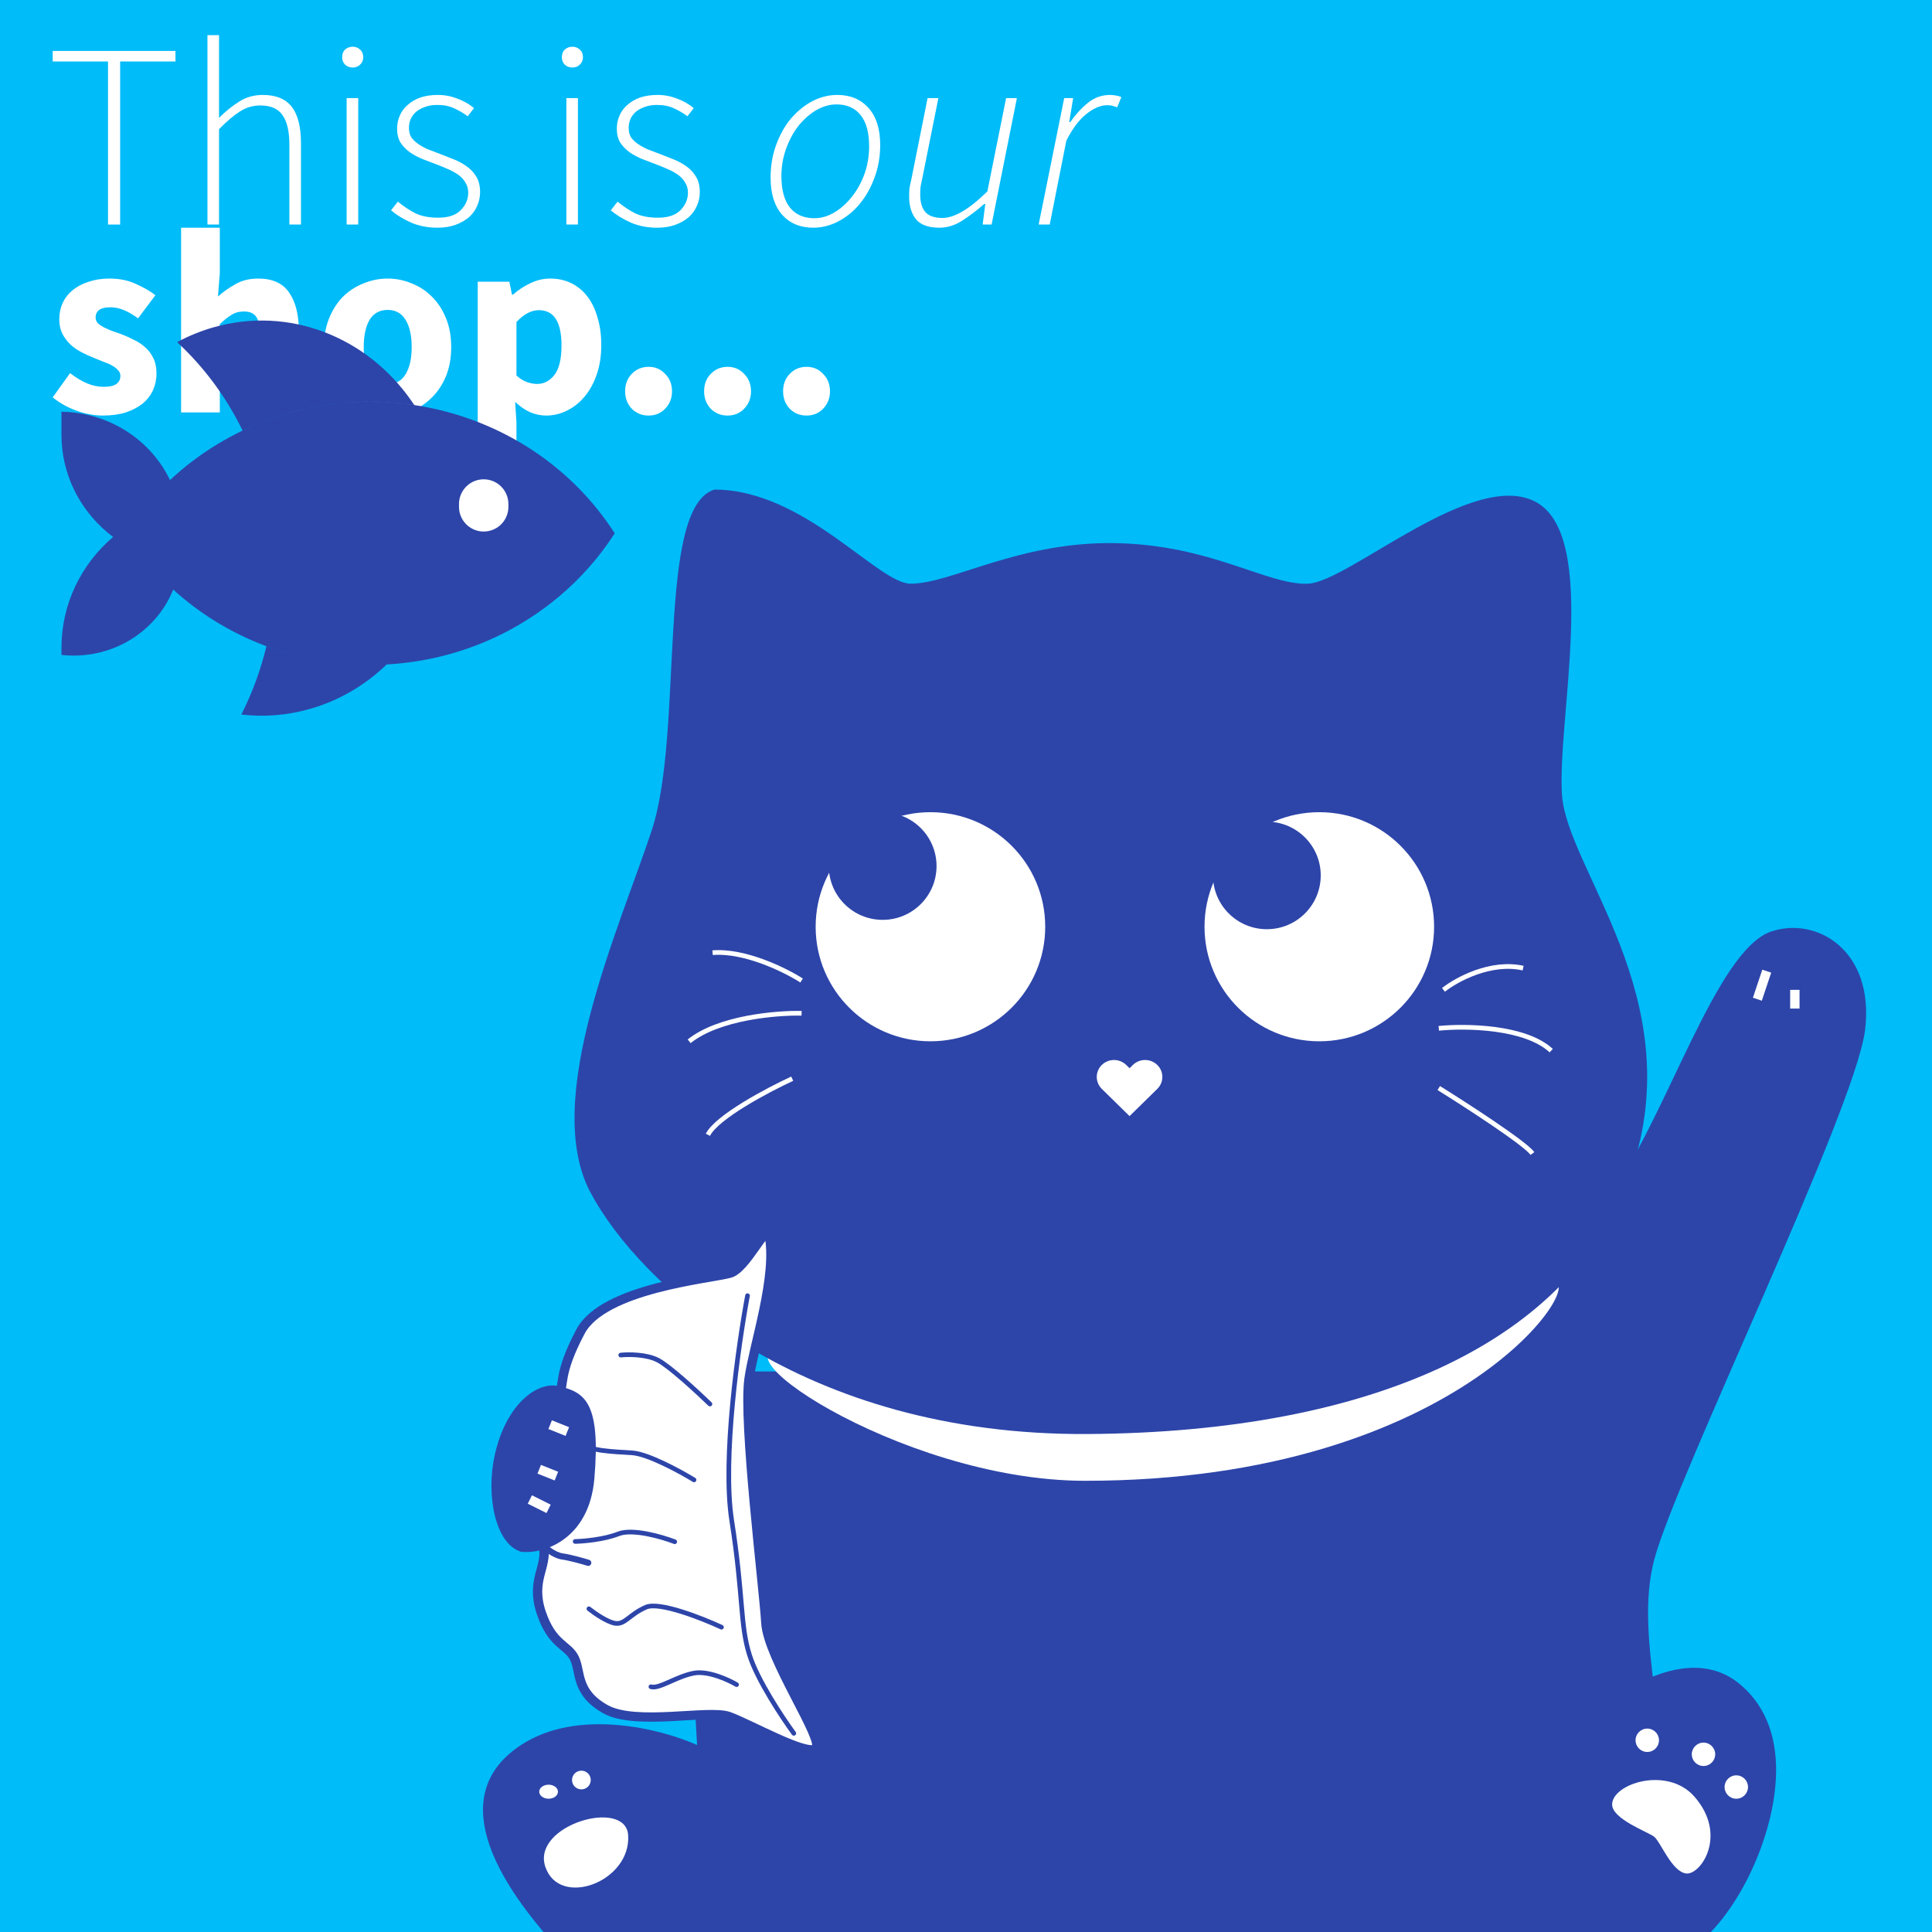 <svg width="880" height="880" viewBox="0 0 880 880" fill="none" xmlns="http://www.w3.org/2000/svg">
<rect x="0" y="0" width="880" height="880" fill="#808080" stroke="none"/>
<g clip-path="url(#clip0_615_21852)">
<rect width="880" height="880" fill="#00BCF9"/>
<path d="M731.276 547.121C692.18 599.053 680.246 614.905 550.776 624.687H307.857L317.511 794.841C301.668 787.69 263.445 777.678 237.304 794.841C204.626 816.296 221.708 854.025 259.584 893.235C289.884 924.602 334.098 911.73 352.417 901.373C395.986 898.907 493.523 893.827 535.112 893.235C652.143 891.569 724.449 941.487 753.455 828.132C763.11 790.403 743.801 747.494 753.455 710.504C763.11 673.514 845.297 504.975 849.541 468.973C853.809 432.769 827.435 417.406 806.86 424.25C781.252 432.768 758.654 510.758 731.918 546.268L731.276 547.121Z" fill="#2D45A9"/>
<path d="M494.224 674.481C666.888 674.481 725.672 579.699 706.561 583.971C518.553 625.995 529.379 637.088 363 614.85C314.162 608.323 408.669 674.481 494.224 674.481Z" fill="white"/>
<path d="M296.854 378.219C311.75 333.132 298.602 231.131 325.413 223C366.374 223 399.888 265.87 414.783 265.87C433.402 265.87 463.937 246.652 507.878 247.392C551.819 248.131 577.14 266.609 595.759 265.87C614.378 265.131 671.724 212.652 700.025 228.913C728.326 245.174 709.22 327.958 711.454 361.958C713.688 395.958 769.401 454.35 743.335 532.699C717.269 611.047 624.805 652.439 495.217 653.178C365.63 653.917 291.24 585.178 268.898 543.047C246.555 500.916 281.959 423.306 296.854 378.219Z" fill="#2D45A9"/>
<path d="M800.458 455.129L804.726 442.352" stroke="white" stroke-width="4.277"/>
<path d="M817.53 450.87V459.388" stroke="white" stroke-width="4.277"/>
<path d="M657.478 450.87C663.401 446.191 678.949 437.66 693.756 440.963" stroke="white" stroke-width="2.138"/>
<path d="M655.344 468.385C667.468 467.175 694.684 467.514 706.561 478.555" stroke="white" stroke-width="2.138"/>
<path d="M655.344 495.592C668.099 503.542 694.492 520.636 698.024 525.407" stroke="white" stroke-width="2.138"/>
<path d="M365.115 446.611C357.742 441.89 339.312 432.747 324.568 433.939" stroke="white" stroke-width="2.138"/>
<path d="M365.115 461.536C353.648 461.286 327.352 463.487 313.898 474.295" stroke="white" stroke-width="2.138"/>
<path d="M360.846 491.332C349.766 496.443 326.57 508.71 322.434 516.888" stroke="white" stroke-width="2.138"/>
<path d="M248.393 850.309C254.797 869.319 287.534 857.152 286.11 835.862C284.972 818.831 241.989 831.299 248.393 850.309Z" fill="white"/>
<ellipse cx="249.876" cy="816.1" rx="4.268" ry="3.194" fill="white"/>
<ellipse cx="264.815" cy="810.776" rx="4.268" ry="4.259" fill="white"/>
<path d="M796.49 854.71C784.732 878.408 758.277 913.574 711.98 890.64C681.85 869.999 695.666 823.061 706.836 803.49C720.798 779.027 764.891 744.626 792.081 766.796C819.271 788.965 808.248 831.011 796.49 854.71Z" fill="#2D45A9"/>
<path d="M753.386 836.55C750.45 834.359 734.303 828.516 734.303 821.943C734.303 812.449 759.405 804.269 771.736 818.292C787.149 835.82 774.672 854.078 768.066 853.348C761.46 852.617 756.322 838.741 753.386 836.55Z" fill="white"/>
<ellipse cx="750.308" cy="792.674" rx="5.335" ry="5.324" fill="white"/>
<ellipse cx="775.917" cy="799.064" rx="5.335" ry="5.324" fill="white"/>
<ellipse cx="790.855" cy="813.971" rx="5.335" ry="5.324" fill="white"/>
<path d="M332.446 579.93C339.936 577.884 349.159 556.878 350.32 562.475C354.165 581.019 343.347 612.446 341.163 628.094C338.434 647.653 347.87 722.931 348.823 739.143C349.777 755.355 375.487 792.373 371.716 796.351C367.945 800.33 341.134 785.026 331.933 781.818C322.732 778.61 289.509 786.214 275.788 778.518C262.067 770.823 264.65 761.534 261.657 755.329C258.663 749.125 251.546 749.422 246.542 734.576C241.538 719.731 249.447 713.755 247.525 704.483C245.602 695.212 239.278 689.83 241.024 672.707C242.77 655.584 251.12 646.453 254.158 638.514C257.195 630.575 253.937 626.263 264.415 606.494C274.893 586.725 323.084 582.488 332.446 579.93Z" fill="white" stroke="#2D45A9" stroke-width="4.245" stroke-linecap="round" stroke-linejoin="round"/>
<path d="M340.485 590.164C336.269 612.685 328.928 664.684 333.281 692.504C338.723 727.279 336.965 739.872 341.432 753.972C345.005 765.252 356.343 782.361 361.566 789.506" stroke="#2D45A9" stroke-width="2.122" stroke-linecap="round" stroke-linejoin="round"/>
<path d="M323.371 639.517C317.704 634.033 305.053 622.37 299.781 619.588C294.509 616.806 286.227 616.85 282.745 617.22" stroke="#2D45A9" stroke-width="2.122" stroke-linecap="round" stroke-linejoin="round"/>
<path d="M316.119 674.072C309.731 670.167 295.152 662.235 287.94 661.75C278.925 661.144 268.546 660.995 265.801 657.38" stroke="#2D45A9" stroke-width="2.122" stroke-linecap="round" stroke-linejoin="round"/>
<path d="M307.328 702.241C301.467 699.986 288.123 696.115 281.633 698.67C275.144 701.226 265.832 702.031 261.988 702.114" stroke="#2D45A9" stroke-width="2.122" stroke-linecap="round" stroke-linejoin="round"/>
<path d="M328.624 741.164C319.698 737.027 300.329 729.41 294.259 732.043C286.672 735.334 284.721 740.03 280.272 739.411C276.712 738.917 270.767 734.779 268.239 732.773" stroke="#2D45A9" stroke-width="2.122" stroke-linecap="round" stroke-linejoin="round"/>
<path d="M335.504 767.323C331.711 765.091 322.531 760.915 316.149 762.075C308.171 763.525 300.216 769.455 296.49 768.298" stroke="#2D45A9" stroke-width="2.122" stroke-linecap="round" stroke-linejoin="round"/>
<path d="M252.806 640.218C253.511 644.357 255.553 653.617 258.083 657.542C260.613 661.467 263.471 664.885 264.583 666.103" stroke="#2D45A9" stroke-width="2.83" stroke-linecap="round" stroke-linejoin="round"/>
<path d="M246.449 703.188C248.155 704.892 252.457 708.423 256.017 708.918C259.576 709.413 265.437 711.065 267.922 711.83" stroke="#2D45A9" stroke-width="2.83" stroke-linecap="round" stroke-linejoin="round"/>
<path d="M270.723 673.512C268.346 701.329 247.452 708.036 237.303 706.803C225.42 703.104 221.261 680.762 225.42 662.415C230.619 639.481 244.729 629.124 254.384 631.344C266.428 634.113 273.693 638.741 270.723 673.512Z" fill="#2D45A9"/>
<path d="M250.588 648.925L258.413 652.048M245.608 669.227L253.433 672.351" stroke="white" stroke-width="4.277"/>
<path d="M241.341 682.999L249.877 687.258" stroke="white" stroke-width="4.277"/>
<ellipse cx="423.801" cy="422.119" rx="52.284" ry="52.176" fill="white"/>
<ellipse cx="402.041" cy="394.491" rx="24.541" ry="24.491" fill="#2D45A9"/>
<ellipse cx="600.926" cy="422.119" rx="52.284" ry="52.176" fill="white"/>
<ellipse cx="577.033" cy="398.75" rx="24.541" ry="24.491" fill="#2D45A9"/>
<path d="M527.131 485.074C526.401 484.357 525.535 483.789 524.581 483.402C523.627 483.014 522.604 482.814 521.571 482.814C520.539 482.814 519.516 483.014 518.562 483.402C517.608 483.789 516.742 484.357 516.012 485.074L514.496 486.56L512.981 485.074C511.507 483.628 509.507 482.815 507.422 482.815C505.336 482.815 503.336 483.628 501.862 485.074C500.387 486.52 499.559 488.481 499.559 490.526C499.559 492.571 500.387 494.533 501.862 495.979L503.377 497.465L514.496 508.37L525.616 497.465L527.131 495.979C527.862 495.263 528.441 494.413 528.836 493.477C529.232 492.542 529.435 491.539 529.435 490.526C529.435 489.514 529.232 488.511 528.836 487.575C528.441 486.64 527.862 485.79 527.131 485.074V485.074Z" fill="white"/>
<path d="M473.093 102.28L484.733 44.68H488.813L487.013 55.6H487.493C489.893 52.16 492.573 49.24 495.533 46.84C498.493 44.44 501.853 43.24 505.613 43.24C506.413 43.24 507.213 43.32 508.013 43.48C508.893 43.56 509.813 43.8 510.773 44.2L508.853 48.88C508.293 48.64 507.653 48.44 506.933 48.28C506.293 48.04 505.413 47.92 504.293 47.92C501.253 47.92 498.013 49.32 494.573 52.12C491.213 54.92 488.253 58.92 485.693 64.12L478.133 102.28H473.093Z" fill="white"/>
<path d="M463.184 44.68L451.664 102.28H447.584L448.784 92.92H448.304C444.784 95.96 441.384 98.52 438.104 100.6C434.824 102.68 431.424 103.72 427.904 103.72C422.944 103.72 419.384 102.44 417.224 99.88C415.144 97.24 414.104 93.84 414.104 89.68C414.104 88.24 414.144 87 414.224 85.96C414.384 84.84 414.664 83.48 415.064 81.88L422.504 44.68H427.424L420.104 81.16C419.704 82.92 419.424 84.32 419.264 85.36C419.184 86.4 419.144 87.48 419.144 88.6C419.144 92.2 419.944 94.88 421.544 96.64C423.144 98.4 425.744 99.28 429.344 99.28C431.904 99.28 434.864 98.32 438.224 96.4C441.584 94.48 445.424 91.4 449.744 87.16L458.264 44.68H463.184Z" fill="white"/>
<path d="M370.435 103.72C364.515 103.72 359.795 101.76 356.275 97.84C352.755 93.84 350.995 88.2 350.995 80.92C350.995 75.56 351.835 70.6 353.515 66.04C355.195 61.4 357.435 57.4 360.235 54.04C363.115 50.68 366.355 48.04 369.955 46.12C373.635 44.2 377.435 43.24 381.355 43.24C387.355 43.24 392.115 45.24 395.635 49.24C399.155 53.16 400.915 58.76 400.915 66.04C400.915 71.4 400.035 76.4 398.275 81.04C396.595 85.6 394.355 89.56 391.555 92.92C388.755 96.28 385.515 98.92 381.835 100.84C378.155 102.76 374.355 103.72 370.435 103.72ZM370.915 99.4C374.035 99.4 377.075 98.52 380.035 96.76C382.995 95 385.635 92.64 387.955 89.68C390.355 86.72 392.275 83.28 393.715 79.36C395.155 75.36 395.875 71.12 395.875 66.64C395.875 60.4 394.595 55.68 392.035 52.48C389.475 49.2 385.795 47.56 380.995 47.56C377.875 47.56 374.795 48.44 371.755 50.2C368.795 51.96 366.115 54.32 363.715 57.28C361.395 60.24 359.515 63.72 358.075 67.72C356.635 71.64 355.915 75.8 355.915 80.2C355.915 86.44 357.195 91.2 359.755 94.48C362.395 97.76 366.115 99.4 370.915 99.4Z" fill="white"/>
<path d="M299.308 103.72C294.988 103.72 291.028 102.96 287.428 101.44C283.828 99.84 280.748 97.96 278.188 95.8L281.308 91.84C283.788 93.92 286.428 95.68 289.228 97.12C292.028 98.48 295.508 99.16 299.668 99.16C304.228 99.16 307.628 98.04 309.868 95.8C312.188 93.48 313.348 90.8 313.348 87.76C313.348 86 312.908 84.44 312.028 83.08C311.228 81.72 310.148 80.56 308.788 79.6C307.428 78.64 305.908 77.8 304.228 77.08C302.628 76.36 300.988 75.68 299.308 75.04C297.148 74.24 294.948 73.4 292.708 72.52C290.548 71.64 288.588 70.6 286.828 69.4C285.068 68.12 283.628 66.64 282.508 64.96C281.468 63.2 280.948 61.08 280.948 58.6C280.948 56.52 281.348 54.56 282.148 52.72C282.948 50.8 284.148 49.16 285.748 47.8C287.348 46.36 289.268 45.24 291.508 44.44C293.828 43.64 296.508 43.24 299.548 43.24C302.588 43.24 305.548 43.8 308.428 44.92C311.388 46.04 313.908 47.48 315.988 49.24L313.108 52.96C311.188 51.52 309.148 50.32 306.988 49.36C304.828 48.32 302.268 47.8 299.308 47.8C297.068 47.8 295.148 48.12 293.548 48.76C291.948 49.32 290.588 50.08 289.468 51.04C288.428 52 287.628 53.12 287.068 54.4C286.588 55.68 286.348 56.96 286.348 58.24C286.348 59.92 286.708 61.36 287.428 62.56C288.228 63.68 289.268 64.68 290.548 65.56C291.828 66.44 293.268 67.24 294.868 67.96C296.548 68.6 298.228 69.24 299.908 69.88C302.148 70.76 304.388 71.64 306.628 72.52C308.868 73.4 310.868 74.48 312.628 75.76C314.468 77.04 315.948 78.64 317.068 80.56C318.188 82.4 318.748 84.72 318.748 87.52C318.748 89.68 318.308 91.76 317.428 93.76C316.628 95.68 315.388 97.4 313.708 98.92C312.028 100.36 309.988 101.52 307.588 102.4C305.188 103.28 302.428 103.72 299.308 103.72Z" fill="white"/>
<path d="M257.966 102.28V44.68H263.246V102.28H257.966ZM260.726 30.76C259.366 30.76 258.206 30.32 257.246 29.44C256.366 28.56 255.926 27.44 255.926 26.08C255.926 24.56 256.366 23.4 257.246 22.6C258.206 21.72 259.366 21.28 260.726 21.28C262.086 21.28 263.206 21.72 264.086 22.6C265.046 23.4 265.526 24.56 265.526 26.08C265.526 27.44 265.046 28.56 264.086 29.44C263.206 30.32 262.086 30.76 260.726 30.76Z" fill="white"/>
<path d="M199.23 103.72C194.91 103.72 190.95 102.96 187.35 101.44C183.75 99.84 180.67 97.96 178.11 95.8L181.23 91.84C183.71 93.92 186.35 95.68 189.15 97.12C191.95 98.48 195.43 99.16 199.59 99.16C204.15 99.16 207.55 98.04 209.79 95.8C212.11 93.48 213.27 90.8 213.27 87.76C213.27 86 212.83 84.44 211.95 83.08C211.15 81.72 210.07 80.56 208.71 79.6C207.35 78.64 205.83 77.8 204.15 77.08C202.55 76.36 200.91 75.68 199.23 75.04C197.07 74.24 194.87 73.4 192.63 72.52C190.47 71.64 188.51 70.6 186.75 69.4C184.99 68.12 183.55 66.64 182.43 64.96C181.39 63.2 180.87 61.08 180.87 58.6C180.87 56.52 181.27 54.56 182.07 52.72C182.87 50.8 184.07 49.16 185.67 47.8C187.27 46.36 189.19 45.24 191.43 44.44C193.75 43.64 196.43 43.24 199.47 43.24C202.51 43.24 205.47 43.8 208.35 44.92C211.31 46.04 213.83 47.48 215.91 49.24L213.03 52.96C211.11 51.52 209.07 50.32 206.91 49.36C204.75 48.32 202.19 47.8 199.23 47.8C196.99 47.8 195.07 48.12 193.47 48.76C191.87 49.32 190.51 50.08 189.39 51.04C188.35 52 187.55 53.12 186.99 54.4C186.51 55.68 186.27 56.96 186.27 58.24C186.27 59.92 186.63 61.36 187.35 62.56C188.15 63.68 189.19 64.68 190.47 65.56C191.75 66.44 193.19 67.24 194.79 67.96C196.47 68.6 198.15 69.24 199.83 69.88C202.07 70.76 204.31 71.64 206.55 72.52C208.79 73.4 210.79 74.48 212.55 75.76C214.39 77.04 215.87 78.64 216.99 80.56C218.11 82.4 218.67 84.72 218.67 87.52C218.67 89.68 218.23 91.76 217.35 93.76C216.55 95.68 215.31 97.4 213.63 98.92C211.95 100.36 209.91 101.52 207.51 102.4C205.11 103.28 202.35 103.72 199.23 103.72Z" fill="white"/>
<path d="M157.888 102.28V44.68H163.168V102.28H157.888ZM160.648 30.76C159.288 30.76 158.128 30.32 157.168 29.44C156.288 28.56 155.848 27.44 155.848 26.08C155.848 24.56 156.288 23.4 157.168 22.6C158.128 21.72 159.288 21.28 160.648 21.28C162.008 21.28 163.128 21.72 164.008 22.6C164.968 23.4 165.448 24.56 165.448 26.08C165.448 27.44 164.968 28.56 164.008 29.44C163.128 30.32 162.008 30.76 160.648 30.76Z" fill="white"/>
<path d="M94.49 102.28V16H99.77V53.68C102.81 50.64 105.89 48.16 109.01 46.24C112.13 44.24 115.69 43.24 119.69 43.24C125.69 43.24 130.09 45.04 132.89 48.64C135.69 52.24 137.09 57.8 137.09 65.32V102.28H131.81V66.04C131.81 59.88 130.77 55.36 128.69 52.48C126.69 49.52 123.33 48.04 118.61 48.04C115.17 48.04 112.05 48.96 109.25 50.8C106.45 52.56 103.29 55.24 99.77 58.84V102.28H94.49Z" fill="white"/>
<path d="M49.2 102.28V28H24V23.2H79.92V28H54.72V102.28H49.2Z" fill="white"/>
<path d="M367.37 189.28C364.33 189.28 361.77 188.24 359.69 186.16C357.69 184 356.69 181.36 356.69 178.24C356.69 175.04 357.69 172.4 359.69 170.32C361.77 168.16 364.33 167.08 367.37 167.08C370.41 167.08 372.93 168.16 374.93 170.32C377.01 172.4 378.05 175.04 378.05 178.24C378.05 181.36 377.01 184 374.93 186.16C372.93 188.24 370.41 189.28 367.37 189.28Z" fill="white"/>
<path d="M331.394 189.28C328.354 189.28 325.794 188.24 323.714 186.16C321.714 184 320.714 181.36 320.714 178.24C320.714 175.04 321.714 172.4 323.714 170.32C325.794 168.16 328.354 167.08 331.394 167.08C334.434 167.08 336.954 168.16 338.954 170.32C341.034 172.4 342.074 175.04 342.074 178.24C342.074 181.36 341.034 184 338.954 186.16C336.954 188.24 334.434 189.28 331.394 189.28Z" fill="white"/>
<path d="M295.417 189.28C292.377 189.28 289.817 188.24 287.737 186.16C285.737 184 284.737 181.36 284.737 178.24C284.737 175.04 285.737 172.4 287.737 170.32C289.817 168.16 292.377 167.08 295.417 167.08C298.457 167.08 300.977 168.16 302.977 170.32C305.057 172.4 306.097 175.04 306.097 178.24C306.097 181.36 305.057 184 302.977 186.16C300.977 188.24 298.457 189.28 295.417 189.28Z" fill="white"/>
<path d="M217.6 209.92V128.32H232L233.2 134.2H233.68C236 132.12 238.6 130.4 241.48 129.04C244.44 127.6 247.48 126.88 250.6 126.88C254.2 126.88 257.44 127.6 260.32 129.04C263.2 130.48 265.64 132.52 267.64 135.16C269.64 137.8 271.16 141 272.2 144.76C273.32 148.44 273.88 152.56 273.88 157.12C273.88 162.24 273.16 166.8 271.72 170.8C270.36 174.72 268.48 178.08 266.08 180.88C263.76 183.6 261.08 185.68 258.04 187.12C255.08 188.56 252 189.28 248.8 189.28C246.24 189.28 243.76 188.76 241.36 187.72C238.96 186.6 236.72 185.04 234.64 183.04L235.24 192.52V209.92H217.6ZM244.72 174.88C247.76 174.88 250.36 173.52 252.52 170.8C254.68 168 255.76 163.52 255.76 157.36C255.76 146.64 252.32 141.28 245.44 141.28C242 141.28 238.6 143.08 235.24 146.68V171.04C236.84 172.48 238.44 173.48 240.04 174.04C241.64 174.6 243.2 174.88 244.72 174.88Z" fill="white"/>
<path d="M176.598 189.28C172.838 189.28 169.198 188.6 165.678 187.24C162.158 185.8 159.038 183.76 156.318 181.12C153.678 178.48 151.558 175.24 149.958 171.4C148.358 167.48 147.558 163.04 147.558 158.08C147.558 153.12 148.358 148.72 149.958 144.88C151.558 140.96 153.678 137.68 156.318 135.04C159.038 132.4 162.158 130.4 165.678 129.04C169.198 127.6 172.838 126.88 176.598 126.88C180.358 126.88 183.958 127.6 187.398 129.04C190.918 130.4 193.998 132.4 196.638 135.04C199.358 137.68 201.518 140.96 203.118 144.88C204.718 148.72 205.518 153.12 205.518 158.08C205.518 163.04 204.718 167.48 203.118 171.4C201.518 175.24 199.358 178.48 196.638 181.12C193.998 183.76 190.918 185.8 187.398 187.24C183.958 188.6 180.358 189.28 176.598 189.28ZM176.598 175C180.198 175 182.918 173.48 184.758 170.44C186.598 167.4 187.518 163.28 187.518 158.08C187.518 152.88 186.598 148.76 184.758 145.72C182.918 142.68 180.198 141.16 176.598 141.16C172.918 141.16 170.158 142.68 168.318 145.72C166.558 148.76 165.678 152.88 165.678 158.08C165.678 163.28 166.558 167.4 168.318 170.44C170.158 173.48 172.918 175 176.598 175Z" fill="white"/>
<path d="M82.483 187.84V103.72H100.123V124.36L99.283 135.04C101.523 133.04 104.123 131.2 107.083 129.52C110.043 127.76 113.563 126.88 117.643 126.88C124.123 126.88 128.803 129 131.683 133.24C134.643 137.48 136.123 143.36 136.123 150.88V187.84H118.483V153.16C118.483 148.84 117.883 145.88 116.683 144.28C115.563 142.68 113.723 141.88 111.163 141.88C108.923 141.88 107.003 142.4 105.403 143.44C103.803 144.4 102.043 145.8 100.123 147.64V187.84H82.483Z" fill="white"/>
<path d="M46.8 189.28C42.88 189.28 38.84 188.52 34.68 187C30.6 185.48 27.04 183.48 24 181L31.92 169.96C34.64 172.04 37.24 173.6 39.72 174.64C42.2 175.68 44.72 176.2 47.28 176.2C49.92 176.2 51.84 175.76 53.04 174.88C54.24 174 54.84 172.76 54.84 171.16C54.84 170.2 54.48 169.36 53.76 168.64C53.12 167.84 52.2 167.12 51 166.48C49.88 165.84 48.6 165.28 47.16 164.8C45.72 164.24 44.24 163.64 42.72 163C40.88 162.28 39.04 161.44 37.2 160.48C35.36 159.52 33.68 158.36 32.16 157C30.64 155.56 29.4 153.92 28.44 152.08C27.48 150.16 27 147.96 27 145.48C27 142.76 27.52 140.24 28.56 137.92C29.68 135.6 31.24 133.64 33.24 132.04C35.24 130.44 37.64 129.2 40.44 128.32C43.24 127.36 46.36 126.88 49.8 126.88C54.36 126.88 58.36 127.68 61.8 129.28C65.24 130.8 68.24 132.52 70.8 134.44L62.88 145C60.72 143.4 58.6 142.16 56.52 141.28C54.44 140.4 52.36 139.96 50.28 139.96C45.8 139.96 43.56 141.52 43.56 144.64C43.56 145.6 43.88 146.44 44.52 147.16C45.16 147.8 46 148.4 47.04 148.96C48.16 149.52 49.4 150.08 50.76 150.64C52.2 151.12 53.68 151.64 55.2 152.2C57.12 152.92 59 153.76 60.84 154.72C62.76 155.6 64.48 156.72 66 158.08C67.6 159.44 68.88 161.12 69.84 163.12C70.8 165.04 71.28 167.36 71.28 170.08C71.28 172.8 70.76 175.32 69.72 177.64C68.68 179.96 67.12 182 65.04 183.76C62.96 185.44 60.4 186.8 57.36 187.84C54.32 188.8 50.8 189.28 46.8 189.28Z" fill="white"/>
<path fill-rule="evenodd" clip-rule="evenodd" d="M99.096 202.286C160.627 165.081 241.621 183.275 280 242.923L276.968 247.421C269.672 257.761 260.835 267.009 250.737 274.86C199.119 314.987 125.802 311.173 78.892 268.544C71.371 287.342 51.854 300.026 30.015 298.49L28 298.308V294.994C28 275.133 36.969 256.992 51.503 244.579C37.992 234.417 29.094 218.863 28.094 201.376L28 198.075V187.538L30.749 187.646C51.402 188.943 69.085 201.217 77.432 218.674C84.015 212.511 91.281 207.011 99.096 202.286ZM174.389 302.731L176.134 302.649C166.465 311.983 154.612 319.073 141.123 322.912C130.642 325.895 120.093 326.654 109.921 325.461C114.888 315.681 118.74 305.225 121.353 294.332C138.261 300.651 156.351 303.49 174.389 302.731ZM187.334 182.497L188.707 184.5C162.716 180.582 135.411 184.176 110.507 196.118C102.897 180.529 92.689 166.941 80.665 155.837C85.853 153.041 91.408 150.757 97.273 149.088C131.887 139.237 167.24 153.643 187.334 182.497Z" fill="#2D45A9"/>
<path fill-rule="evenodd" clip-rule="evenodd" d="M220.315 230.857V229.571V230.857Z" stroke="white" stroke-width="22.5" stroke-linecap="round" stroke-linejoin="round"/>
</g>
<defs>
<clipPath id="clip0_615_21852">
<rect width="880" height="880" fill="white"/>
</clipPath>
</defs>
</svg>
